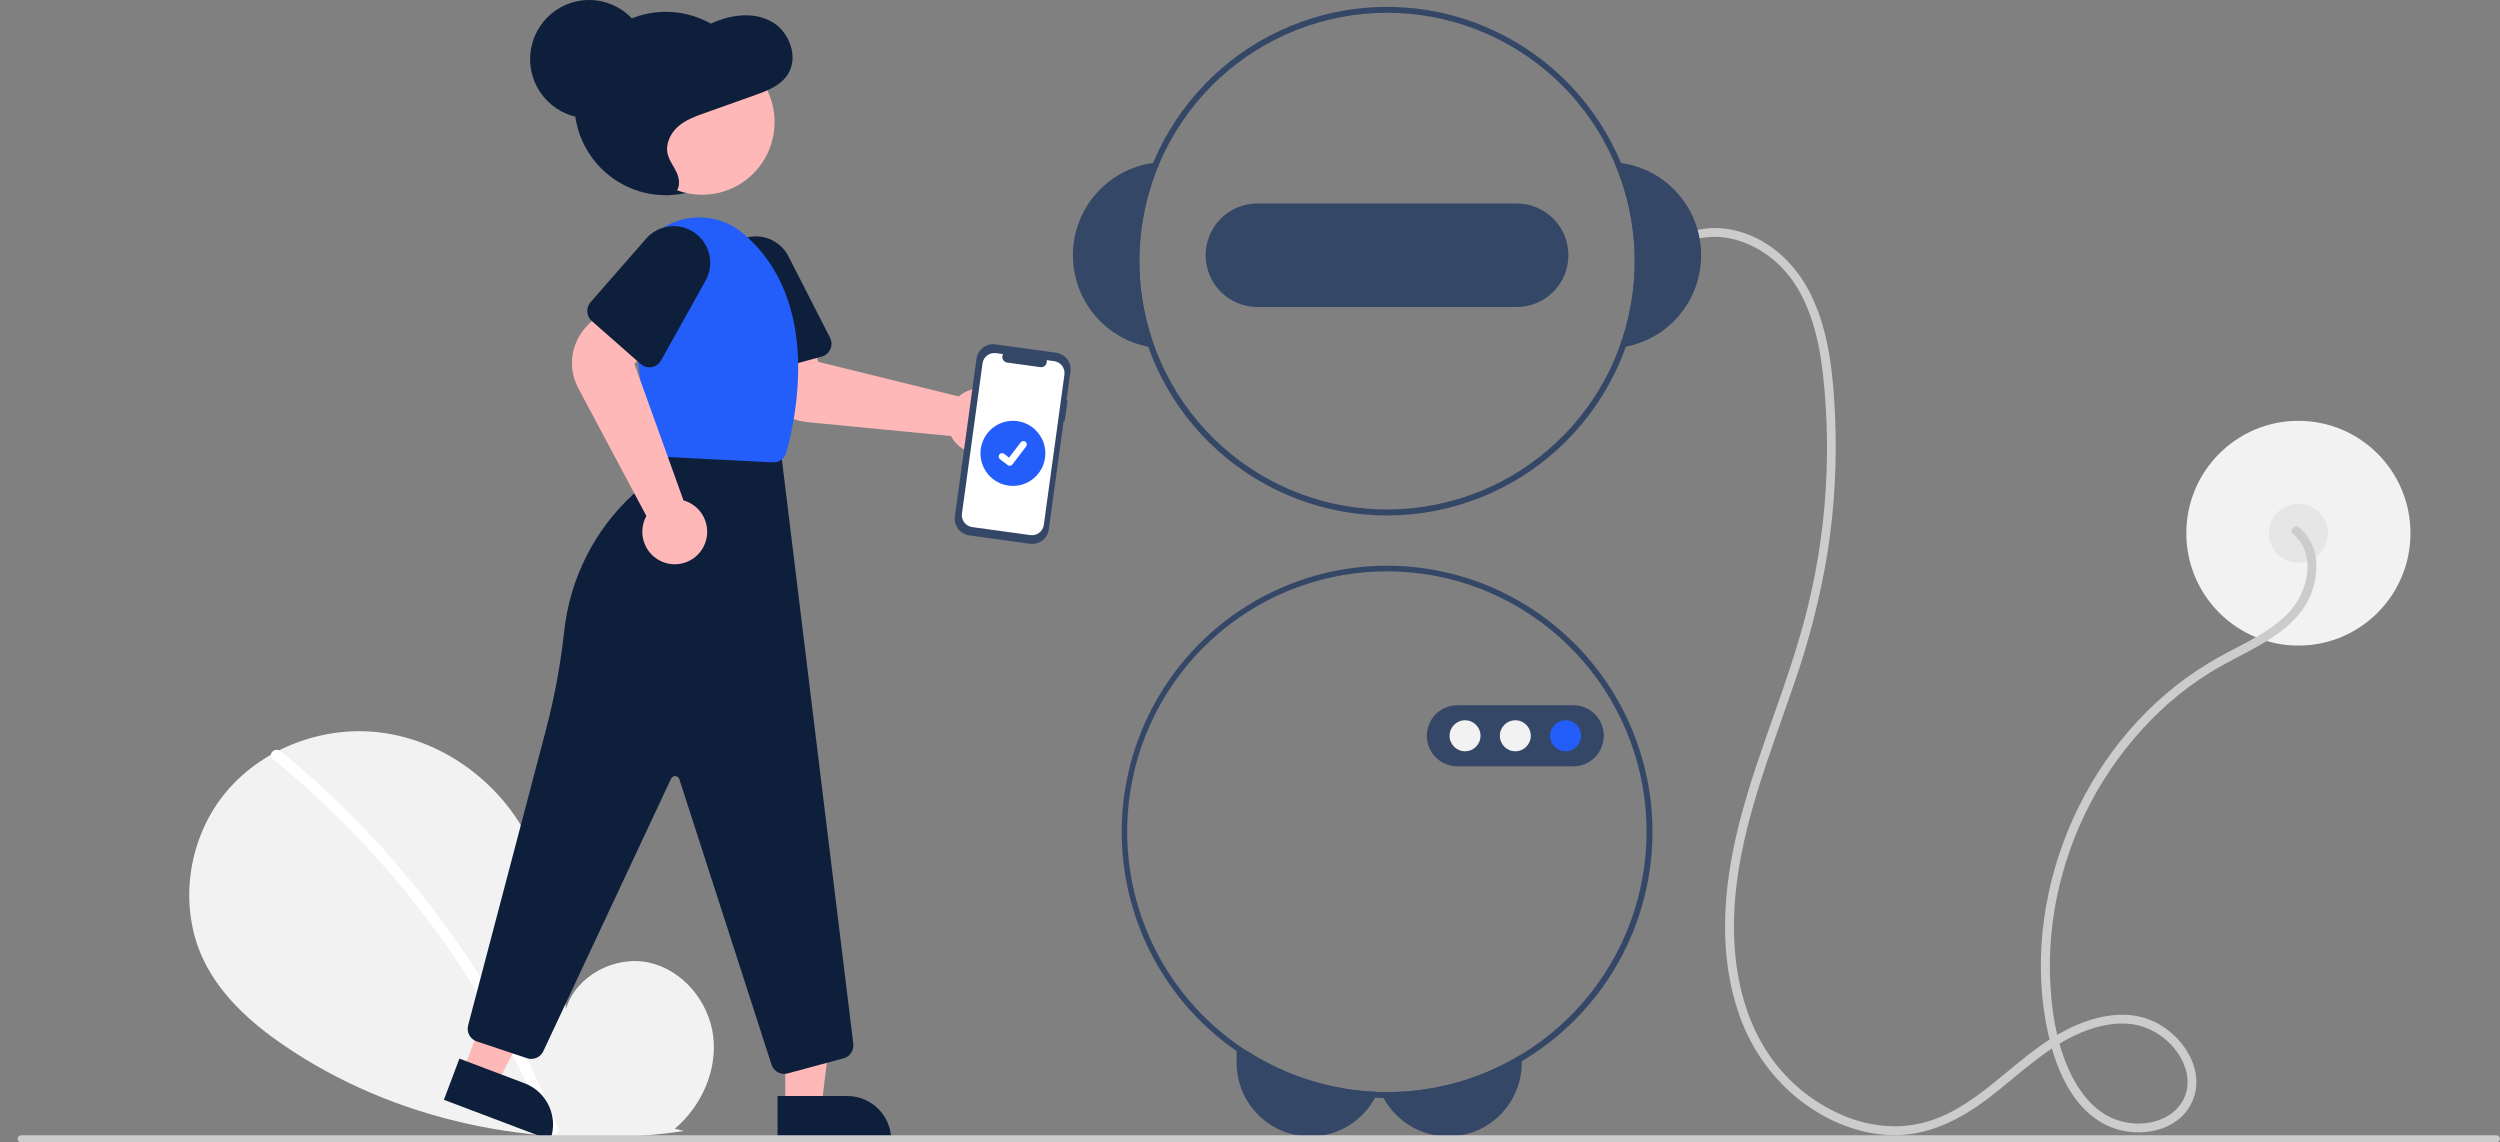 <svg width="267" height="122" viewBox="0 0 267 122" fill="none" xmlns="http://www.w3.org/2000/svg">
<rect x="0" y="0" width="267" height="122" fill="#808080" stroke="none"/>
<g clip-path="url(#clip0_202_158)">
<path d="M245.469 68.948C252.08 68.948 257.439 63.575 257.439 56.947C257.439 50.318 252.08 44.945 245.469 44.945C238.858 44.945 233.499 50.318 233.499 56.947C233.499 63.575 238.858 68.948 245.469 68.948Z" fill="#F2F2F2"/>
<path d="M245.469 60.105C247.208 60.105 248.619 58.691 248.619 56.947C248.619 55.202 247.208 53.788 245.469 53.788C243.729 53.788 242.319 55.202 242.319 56.947C242.319 58.691 243.729 60.105 245.469 60.105Z" fill="#E6E6E6"/>
<path d="M244.893 57.014C246.22 58.099 246.624 59.81 246.377 61.462C246.074 63.273 245.137 64.917 243.733 66.098C242.155 67.504 240.231 68.455 238.374 69.428C236.667 70.301 235.028 71.299 233.468 72.414C227.495 76.766 222.983 82.963 220.4 89.879C217.822 96.783 217.13 104.619 219.089 111.774C220.059 115.314 222.02 119.134 225.672 120.466C228.584 121.528 232.56 120.844 234.042 117.835C235.635 114.603 233.413 110.97 230.551 109.365C226.84 107.285 222.409 108.805 219.072 110.911C215.398 113.229 212.444 116.555 208.609 118.632C206.882 119.597 204.961 120.159 202.988 120.276C201.176 120.348 199.368 120.067 197.662 119.451C194.122 118.158 191.075 115.787 188.948 112.67C186.512 109.119 185.422 104.766 185.223 100.503C184.778 90.963 188.536 82.038 191.552 73.191C193.173 68.584 194.387 63.843 195.181 59.023C195.935 54.178 196.204 49.27 195.982 44.372C195.783 40.041 195.357 35.512 193.45 31.556C191.774 28.078 188.71 25.231 184.836 24.514C183.09 24.17 181.28 24.378 179.658 25.11C179.105 25.363 179.585 26.179 180.135 25.928C183.563 24.36 187.614 25.886 190.146 28.417C193.103 31.374 194.189 35.739 194.671 39.768C195.755 49.315 194.901 58.982 192.161 68.19C189.532 77.144 185.396 85.725 184.442 95.106C184.006 99.387 184.23 103.813 185.595 107.918C186.766 111.574 188.961 114.816 191.92 117.255C194.705 119.513 198.131 121.051 201.738 121.223C205.787 121.415 209.338 119.605 212.48 117.197C215.844 114.619 218.94 111.437 223.016 109.991C224.874 109.332 226.99 109.025 228.898 109.659C230.534 110.22 231.923 111.339 232.82 112.821C233.649 114.203 233.954 115.93 233.198 117.414C232.487 118.809 231.1 119.616 229.598 119.892C228.007 120.174 226.368 119.895 224.959 119.102C223.314 118.16 222.11 116.578 221.266 114.907C219.584 111.576 219.019 107.609 218.933 103.911C218.858 100.299 219.32 96.696 220.303 93.22C222.259 86.188 226.208 79.877 231.671 75.05C233.047 73.848 234.519 72.762 236.073 71.801C237.767 70.754 239.576 69.917 241.304 68.929C243.004 67.956 244.679 66.795 245.85 65.195C246.848 63.823 247.387 62.17 247.389 60.473C247.407 59.692 247.253 58.917 246.936 58.203C246.62 57.489 246.151 56.855 245.561 56.344C245.094 55.962 244.421 56.628 244.893 57.014Z" fill="#CCCCCC"/>
<path d="M133.146 112.216C137.332 114.929 142.173 116.451 147.154 116.619C147.065 116.83 146.965 117.037 146.855 117.238C146.275 118.311 145.456 119.235 144.461 119.938C143.283 120.77 141.9 121.26 140.463 121.357C139.025 121.455 137.589 121.154 136.311 120.489C135.032 119.823 133.96 118.819 133.212 117.584C132.464 116.35 132.069 114.933 132.069 113.489V112.216H133.146Z" fill="#354767"/>
<path d="M162.526 112.589V113.489C162.527 115.241 161.945 116.944 160.873 118.328C159.801 119.712 158.299 120.698 156.606 121.131C154.912 121.564 153.123 121.419 151.521 120.718C149.919 120.018 148.595 118.802 147.759 117.263C147.644 117.057 147.54 116.845 147.447 116.628C147.677 116.635 147.904 116.638 148.134 116.638C153.212 116.644 158.192 115.243 162.526 112.589Z" fill="#354767"/>
<path d="M173.123 17.405C172.887 17.37 172.647 17.348 172.408 17.332C175.128 23.618 175.317 30.716 172.934 37.138C173.173 37.11 173.409 37.072 173.646 37.028C175.953 36.579 178.026 35.325 179.497 33.488C180.968 31.65 181.74 29.349 181.678 26.994C181.615 24.639 180.721 22.383 179.154 20.627C177.587 18.871 175.45 17.729 173.123 17.405Z" fill="#354767"/>
<path d="M123.86 17.332C123.62 17.348 123.381 17.37 123.145 17.405C120.817 17.729 118.68 18.871 117.113 20.627C115.547 22.383 114.652 24.639 114.59 26.994C114.527 29.349 115.3 31.65 116.771 33.488C118.241 35.325 120.315 36.579 122.622 37.028C122.858 37.072 123.094 37.11 123.334 37.138C120.951 30.716 121.139 23.618 123.86 17.332Z" fill="#354767"/>
<path d="M173.123 17.405C170.528 11.19 165.721 6.163 159.636 3.302C153.552 0.441 146.623 -0.05 140.198 1.925C133.772 3.899 128.308 8.197 124.867 13.985C121.425 19.773 120.253 26.636 121.576 33.242C122.9 39.849 126.626 45.725 132.029 49.731C137.433 53.737 144.129 55.587 150.817 54.919C157.504 54.252 163.706 51.117 168.216 46.121C172.727 41.127 175.224 34.629 175.224 27.891C175.222 24.291 174.508 20.726 173.123 17.405ZM172.934 37.138C170.629 43.348 166.09 48.469 160.209 51.492C154.328 54.515 147.532 55.222 141.157 53.473C134.783 51.724 129.292 47.646 125.766 42.042C122.24 36.438 120.933 29.713 122.104 23.192C123.275 16.671 126.838 10.825 132.091 6.805C137.345 2.785 143.91 0.883 150.492 1.472C157.075 2.061 163.199 5.099 167.66 9.989C172.12 14.878 174.594 21.264 174.594 27.891C174.593 31.047 174.031 34.179 172.934 37.138Z" fill="#354767"/>
<path d="M161.994 21.732H134.274C132.812 21.732 131.41 22.314 130.376 23.351C129.342 24.387 128.761 25.793 128.761 27.259C128.761 28.725 129.342 30.131 130.376 31.167C131.41 32.204 132.812 32.786 134.274 32.786H161.994C163.456 32.786 164.858 32.204 165.892 31.167C166.925 30.131 167.506 28.725 167.506 27.259C167.506 25.793 166.925 24.387 165.892 23.351C164.858 22.314 163.456 21.732 161.994 21.732Z" fill="#354767"/>
<path d="M148.134 60.421C140.728 60.424 133.618 63.333 128.324 68.525C123.03 73.717 119.972 80.78 119.805 88.203C119.638 95.626 122.375 102.82 127.43 108.246C132.485 113.672 139.457 116.9 146.855 117.238C147.154 117.254 147.457 117.263 147.759 117.263C147.885 117.27 148.008 117.27 148.134 117.27C155.653 117.27 162.864 114.275 168.18 108.944C173.497 103.614 176.484 96.384 176.484 88.845C176.484 81.306 173.497 74.077 168.18 68.746C162.864 63.416 155.653 60.421 148.134 60.421ZM162.526 112.589C158.193 115.243 153.212 116.644 148.134 116.638C147.904 116.638 147.677 116.635 147.447 116.628C147.349 116.628 147.252 116.625 147.154 116.619C140.498 116.387 134.147 113.761 129.262 109.221C124.377 104.681 121.285 98.531 120.551 91.894C119.816 85.256 121.489 78.576 125.262 73.073C129.035 67.57 134.657 63.612 141.101 61.922C147.545 60.233 154.38 60.925 160.357 63.872C166.334 66.819 171.054 71.824 173.654 77.972C176.253 84.12 176.56 91.001 174.517 97.357C172.474 103.713 168.217 109.12 162.526 112.589Z" fill="#354767"/>
<path d="M168.031 81.844H155.641C154.778 81.844 153.95 81.501 153.34 80.888C152.729 80.276 152.386 79.446 152.386 78.581C152.386 77.715 152.729 76.885 153.34 76.273C153.95 75.661 154.778 75.317 155.641 75.317H168.031C168.895 75.317 169.723 75.661 170.333 76.273C170.943 76.885 171.286 77.715 171.286 78.581C171.286 79.446 170.943 80.276 170.333 80.888C169.723 81.501 168.895 81.844 168.031 81.844Z" fill="#354767"/>
<path d="M156.467 80.237C157.38 80.237 158.119 79.496 158.119 78.581C158.119 77.666 157.38 76.924 156.467 76.924C155.555 76.924 154.815 77.666 154.815 78.581C154.815 79.496 155.555 80.237 156.467 80.237Z" fill="#F2F2F2"/>
<path d="M161.836 80.237C162.749 80.237 163.488 79.496 163.488 78.581C163.488 77.666 162.749 76.924 161.836 76.924C160.924 76.924 160.184 77.666 160.184 78.581C160.184 79.496 160.924 80.237 161.836 80.237Z" fill="#F2F2F2"/>
<path d="M167.205 80.237C168.118 80.237 168.857 79.496 168.857 78.581C168.857 77.666 168.118 76.924 167.205 76.924C166.293 76.924 165.553 77.666 165.553 78.581C165.553 79.496 166.293 80.237 167.205 80.237Z" fill="#235EFB"/>
<path d="M72.068 120.55C74.901 118.15 76.621 114.359 76.17 110.669C75.719 106.978 72.924 103.585 69.299 102.801C65.674 102.018 61.541 104.187 60.44 107.738C59.834 100.892 59.136 93.76 55.506 87.931C52.219 82.652 46.526 78.875 40.357 78.2C34.187 77.524 27.691 80.076 23.843 84.958C19.995 89.841 19.053 96.939 21.748 102.544C23.733 106.674 27.391 109.747 31.223 112.247C43.449 120.223 58.615 122.918 73.046 120.789L72.068 120.55Z" fill="#F2F2F2"/>
<path d="M29.944 80.217C35.035 84.375 39.705 89.025 43.888 94.099C48.07 99.169 51.753 104.633 54.883 110.416C56.633 113.659 58.205 116.997 59.592 120.412C59.875 121.107 58.749 121.409 58.47 120.722C56.013 114.701 52.974 108.935 49.395 103.508C45.834 98.1 41.758 93.052 37.225 88.434C34.661 85.823 31.956 83.356 29.121 81.043C28.541 80.568 29.368 79.747 29.944 80.217Z" fill="white"/>
<path d="M71.108 20.845C76.501 20.845 80.873 16.461 80.873 11.054C80.873 5.647 76.501 1.263 71.108 1.263C65.715 1.263 61.343 5.647 61.343 11.054C61.343 16.461 65.715 20.845 71.108 20.845Z" fill="#0E1F3C"/>
<path d="M107.527 46.904C107.34 47.186 107.112 47.439 106.85 47.653C106.473 47.965 106.035 48.193 105.564 48.322C105.094 48.452 104.601 48.481 104.118 48.407C103.636 48.332 103.174 48.156 102.764 47.89C102.354 47.625 102.005 47.275 101.739 46.864C101.677 46.769 101.621 46.67 101.569 46.568L86.182 45.08C84.967 44.958 83.825 44.446 82.923 43.621C82.022 42.796 81.409 41.702 81.177 40.5L80.304 35.884L86.309 34.947L87.387 38.645L102.39 42.34C102.506 42.238 102.629 42.144 102.758 42.059C103.428 41.623 104.226 41.433 105.019 41.519C105.812 41.605 106.552 41.964 107.112 42.533C107.672 43.102 108.02 43.848 108.095 44.644C108.171 45.441 107.97 46.239 107.527 46.904Z" fill="#FFB8B8"/>
<path d="M87.756 38.087L81.048 39.904C80.685 40.002 80.298 39.951 79.972 39.763C79.646 39.576 79.408 39.266 79.309 38.902L76.96 30.182C76.708 29.248 76.81 28.253 77.247 27.39C77.683 26.527 78.422 25.857 79.323 25.508C80.223 25.159 81.22 25.157 82.122 25.502C83.023 25.846 83.766 26.514 84.206 27.375L88.648 36.067C88.744 36.255 88.797 36.463 88.803 36.674C88.809 36.886 88.768 37.096 88.682 37.29C88.597 37.484 88.469 37.656 88.309 37.794C88.149 37.931 87.96 38.032 87.756 38.087Z" fill="#0E1F3C"/>
<path d="M83.87 118.161H87.732L89.569 103.226L83.869 103.227L83.87 118.161Z" fill="#FFB8B8"/>
<path d="M95.18 121.756L83.043 121.757L83.042 117.055L90.49 117.055C91.734 117.055 92.927 117.55 93.806 118.432C94.686 119.313 95.18 120.509 95.18 121.756Z" fill="#0E1F3C"/>
<path d="M49.45 114.388L53.063 115.755L60.044 102.434L54.712 100.416L49.45 114.388Z" fill="#FFB8B8"/>
<path d="M58.764 121.757L47.409 117.458L49.066 113.06L56.033 115.697C57.197 116.138 58.138 117.024 58.65 118.16C59.162 119.296 59.203 120.59 58.764 121.757Z" fill="#0E1F3C"/>
<path d="M83.748 114.692C83.449 114.692 83.157 114.597 82.915 114.42C82.673 114.243 82.493 113.994 82.401 113.709L72.552 83.211C72.522 83.121 72.467 83.041 72.392 82.983C72.317 82.924 72.227 82.89 72.132 82.884C72.037 82.878 71.943 82.901 71.862 82.949C71.78 82.997 71.715 83.069 71.674 83.155L58.024 112.275C57.876 112.59 57.618 112.839 57.299 112.976C56.98 113.113 56.622 113.128 56.293 113.019L50.917 111.222C50.575 111.107 50.29 110.866 50.119 110.549C49.948 110.231 49.903 109.86 49.995 109.511L58.356 77.755C59.231 74.392 59.863 70.969 60.247 67.514C60.834 61.825 63.494 56.553 67.718 52.709C69.562 51.015 70.761 48.73 71.109 46.246L71.132 46.087L83.377 48.026L91.133 111.485C91.174 111.824 91.091 112.167 90.9 112.45C90.71 112.734 90.424 112.939 90.095 113.029L84.118 114.643C83.998 114.676 83.873 114.692 83.748 114.692Z" fill="#0E1F3C"/>
<path d="M74.987 20.798C79.26 20.798 82.724 17.325 82.724 13.041C82.724 8.757 79.26 5.284 74.987 5.284C70.714 5.284 67.25 8.757 67.25 13.041C67.25 17.325 70.714 20.798 74.987 20.798Z" fill="#FFB8B8"/>
<path d="M82.616 49.379C82.592 49.379 82.568 49.378 82.543 49.377L70.404 48.769C70.066 48.753 69.744 48.616 69.498 48.382C69.252 48.148 69.098 47.833 69.065 47.494L67.407 31.284C67.285 30.096 67.455 28.897 67.902 27.791C68.348 26.685 69.058 25.705 69.969 24.937C70.88 24.169 71.964 23.635 73.127 23.384C74.291 23.132 75.498 23.169 76.644 23.492C77.593 23.753 78.478 24.209 79.241 24.832C87.78 31.863 85.027 44.602 83.98 48.339C83.898 48.638 83.72 48.902 83.473 49.09C83.227 49.278 82.926 49.38 82.616 49.379Z" fill="#235EFB"/>
<path d="M72.056 60.264C71.718 60.264 71.382 60.214 71.059 60.114C70.591 59.972 70.159 59.733 69.791 59.412C69.422 59.091 69.125 58.695 68.92 58.251C68.714 57.807 68.605 57.324 68.598 56.835C68.592 56.345 68.689 55.86 68.882 55.411C68.928 55.306 68.978 55.204 69.034 55.105L61.747 41.436C61.176 40.355 60.967 39.117 61.153 37.908C61.339 36.698 61.908 35.581 62.778 34.722L66.127 31.436L70.231 35.93L67.758 38.877L73 53.448C73.149 53.488 73.296 53.539 73.438 53.6C74.17 53.917 74.771 54.478 75.138 55.188C75.506 55.898 75.618 56.714 75.456 57.497C75.293 58.28 74.866 58.983 74.247 59.487C73.627 59.991 72.854 60.266 72.056 60.264Z" fill="#FFB8B8"/>
<path d="M68.425 38.876L63.201 34.283C62.919 34.034 62.746 33.683 62.722 33.307C62.697 32.931 62.822 32.561 63.07 32.277L69.01 25.486C69.646 24.758 70.528 24.292 71.487 24.179C72.445 24.065 73.411 24.311 74.2 24.869C74.988 25.427 75.542 26.258 75.755 27.202C75.968 28.146 75.826 29.135 75.354 29.979L70.597 38.502C70.494 38.687 70.351 38.846 70.178 38.968C70.006 39.09 69.808 39.172 69.6 39.208C69.392 39.244 69.179 39.233 68.975 39.176C68.772 39.118 68.584 39.016 68.425 38.876Z" fill="#0E1F3C"/>
<path d="M70.008 20.576C70.714 20.827 71.579 21.048 72.135 20.528C72.677 20.02 72.579 19.09 72.259 18.406C71.94 17.721 71.444 17.112 71.292 16.367C71.075 15.299 71.637 14.19 72.441 13.493C73.245 12.797 74.256 12.432 75.243 12.08L80.659 10.149C82 9.672 83.444 9.11 84.195 7.853C85.28 6.034 84.288 3.433 82.507 2.371C80.727 1.31 78.478 1.507 76.556 2.254C75.494 2.667 74.483 3.236 73.385 3.526C71.216 4.1 68.75 3.585 66.845 4.811C65.186 5.878 64.416 8.056 64.472 10.093C64.528 12.131 65.276 14.071 66.066 15.934C66.535 17.043 67.037 18.164 67.832 19.046C68.627 19.927 69.776 20.544 70.924 20.382L70.008 20.576Z" fill="#0E1F3C"/>
<path d="M62.918 12.633C66.397 12.633 69.218 9.805 69.218 6.317C69.218 2.828 66.397 0 62.918 0C59.438 0 56.618 2.828 56.618 6.317C56.618 9.805 59.438 12.633 62.918 12.633Z" fill="#0E1F3C"/>
<path d="M114.014 42.779L113.903 42.764L114.324 39.693C114.388 39.221 114.264 38.744 113.977 38.364C113.69 37.985 113.265 37.736 112.795 37.671L106.306 36.777C105.836 36.712 105.359 36.837 104.981 37.125C104.603 37.412 104.354 37.839 104.29 38.31L101.98 55.156C101.915 55.627 102.04 56.105 102.327 56.484C102.613 56.864 103.039 57.113 103.509 57.178L109.998 58.072C110.468 58.137 110.944 58.012 111.322 57.724C111.701 57.437 111.949 57.011 112.014 56.539L113.603 44.949L113.715 44.965L114.014 42.779Z" fill="#354767"/>
<path d="M112.591 38.572L111.783 38.461C111.807 38.557 111.808 38.658 111.784 38.755C111.761 38.852 111.714 38.941 111.648 39.015C111.582 39.09 111.499 39.147 111.405 39.181C111.312 39.215 111.212 39.226 111.114 39.213L107.568 38.724C107.469 38.71 107.376 38.673 107.295 38.614C107.215 38.556 107.15 38.479 107.106 38.389C107.063 38.3 107.042 38.201 107.045 38.102C107.049 38.002 107.076 37.905 107.126 37.819L106.371 37.715C106.206 37.692 106.037 37.702 105.875 37.745C105.713 37.787 105.561 37.861 105.428 37.962C105.294 38.064 105.182 38.191 105.098 38.336C105.013 38.48 104.958 38.641 104.935 38.807L102.735 54.852C102.689 55.188 102.778 55.528 102.982 55.798C103.187 56.068 103.489 56.246 103.824 56.292L110.044 57.149C110.378 57.195 110.718 57.106 110.987 56.901C111.257 56.697 111.434 56.393 111.48 56.057L113.68 40.012C113.726 39.676 113.637 39.336 113.433 39.066C113.228 38.796 112.925 38.618 112.591 38.572Z" fill="white"/>
<path d="M108.18 51.894C110.094 51.894 111.645 50.338 111.645 48.419C111.645 46.501 110.094 44.945 108.18 44.945C106.266 44.945 104.715 46.501 104.715 48.419C104.715 50.338 106.266 51.894 108.18 51.894Z" fill="#235EFB"/>
<path d="M107.836 49.745C107.759 49.745 107.683 49.719 107.62 49.673L107.616 49.67L106.802 49.045C106.764 49.016 106.732 48.98 106.708 48.938C106.684 48.897 106.669 48.851 106.662 48.804C106.656 48.757 106.659 48.709 106.671 48.663C106.684 48.616 106.705 48.573 106.734 48.535C106.763 48.497 106.799 48.465 106.84 48.442C106.881 48.418 106.927 48.402 106.974 48.396C107.021 48.39 107.069 48.393 107.115 48.406C107.161 48.418 107.204 48.44 107.242 48.469L107.77 48.874L109.016 47.244C109.045 47.207 109.081 47.175 109.122 47.151C109.163 47.127 109.209 47.112 109.256 47.105C109.303 47.099 109.351 47.102 109.397 47.115C109.442 47.127 109.486 47.148 109.523 47.177C109.599 47.236 109.649 47.322 109.662 47.418C109.674 47.513 109.649 47.61 109.59 47.686L108.124 49.603C108.09 49.647 108.047 49.683 107.997 49.708C107.947 49.732 107.892 49.745 107.836 49.745Z" fill="white"/>
<path d="M266.625 122H2.248C2.148 122 2.053 121.96 1.983 121.89C1.913 121.819 1.874 121.724 1.874 121.624C1.874 121.524 1.913 121.429 1.983 121.358C2.053 121.288 2.148 121.248 2.248 121.248H266.625C266.724 121.248 266.82 121.288 266.89 121.358C266.96 121.429 267 121.524 267 121.624C267 121.724 266.96 121.819 266.89 121.89C266.82 121.96 266.724 122 266.625 122Z" fill="#CCCCCC"/>
</g>
<defs>
<clipPath id="clip0_202_158">
<rect width="267" height="122" fill="white"/>
</clipPath>
</defs>
</svg>
